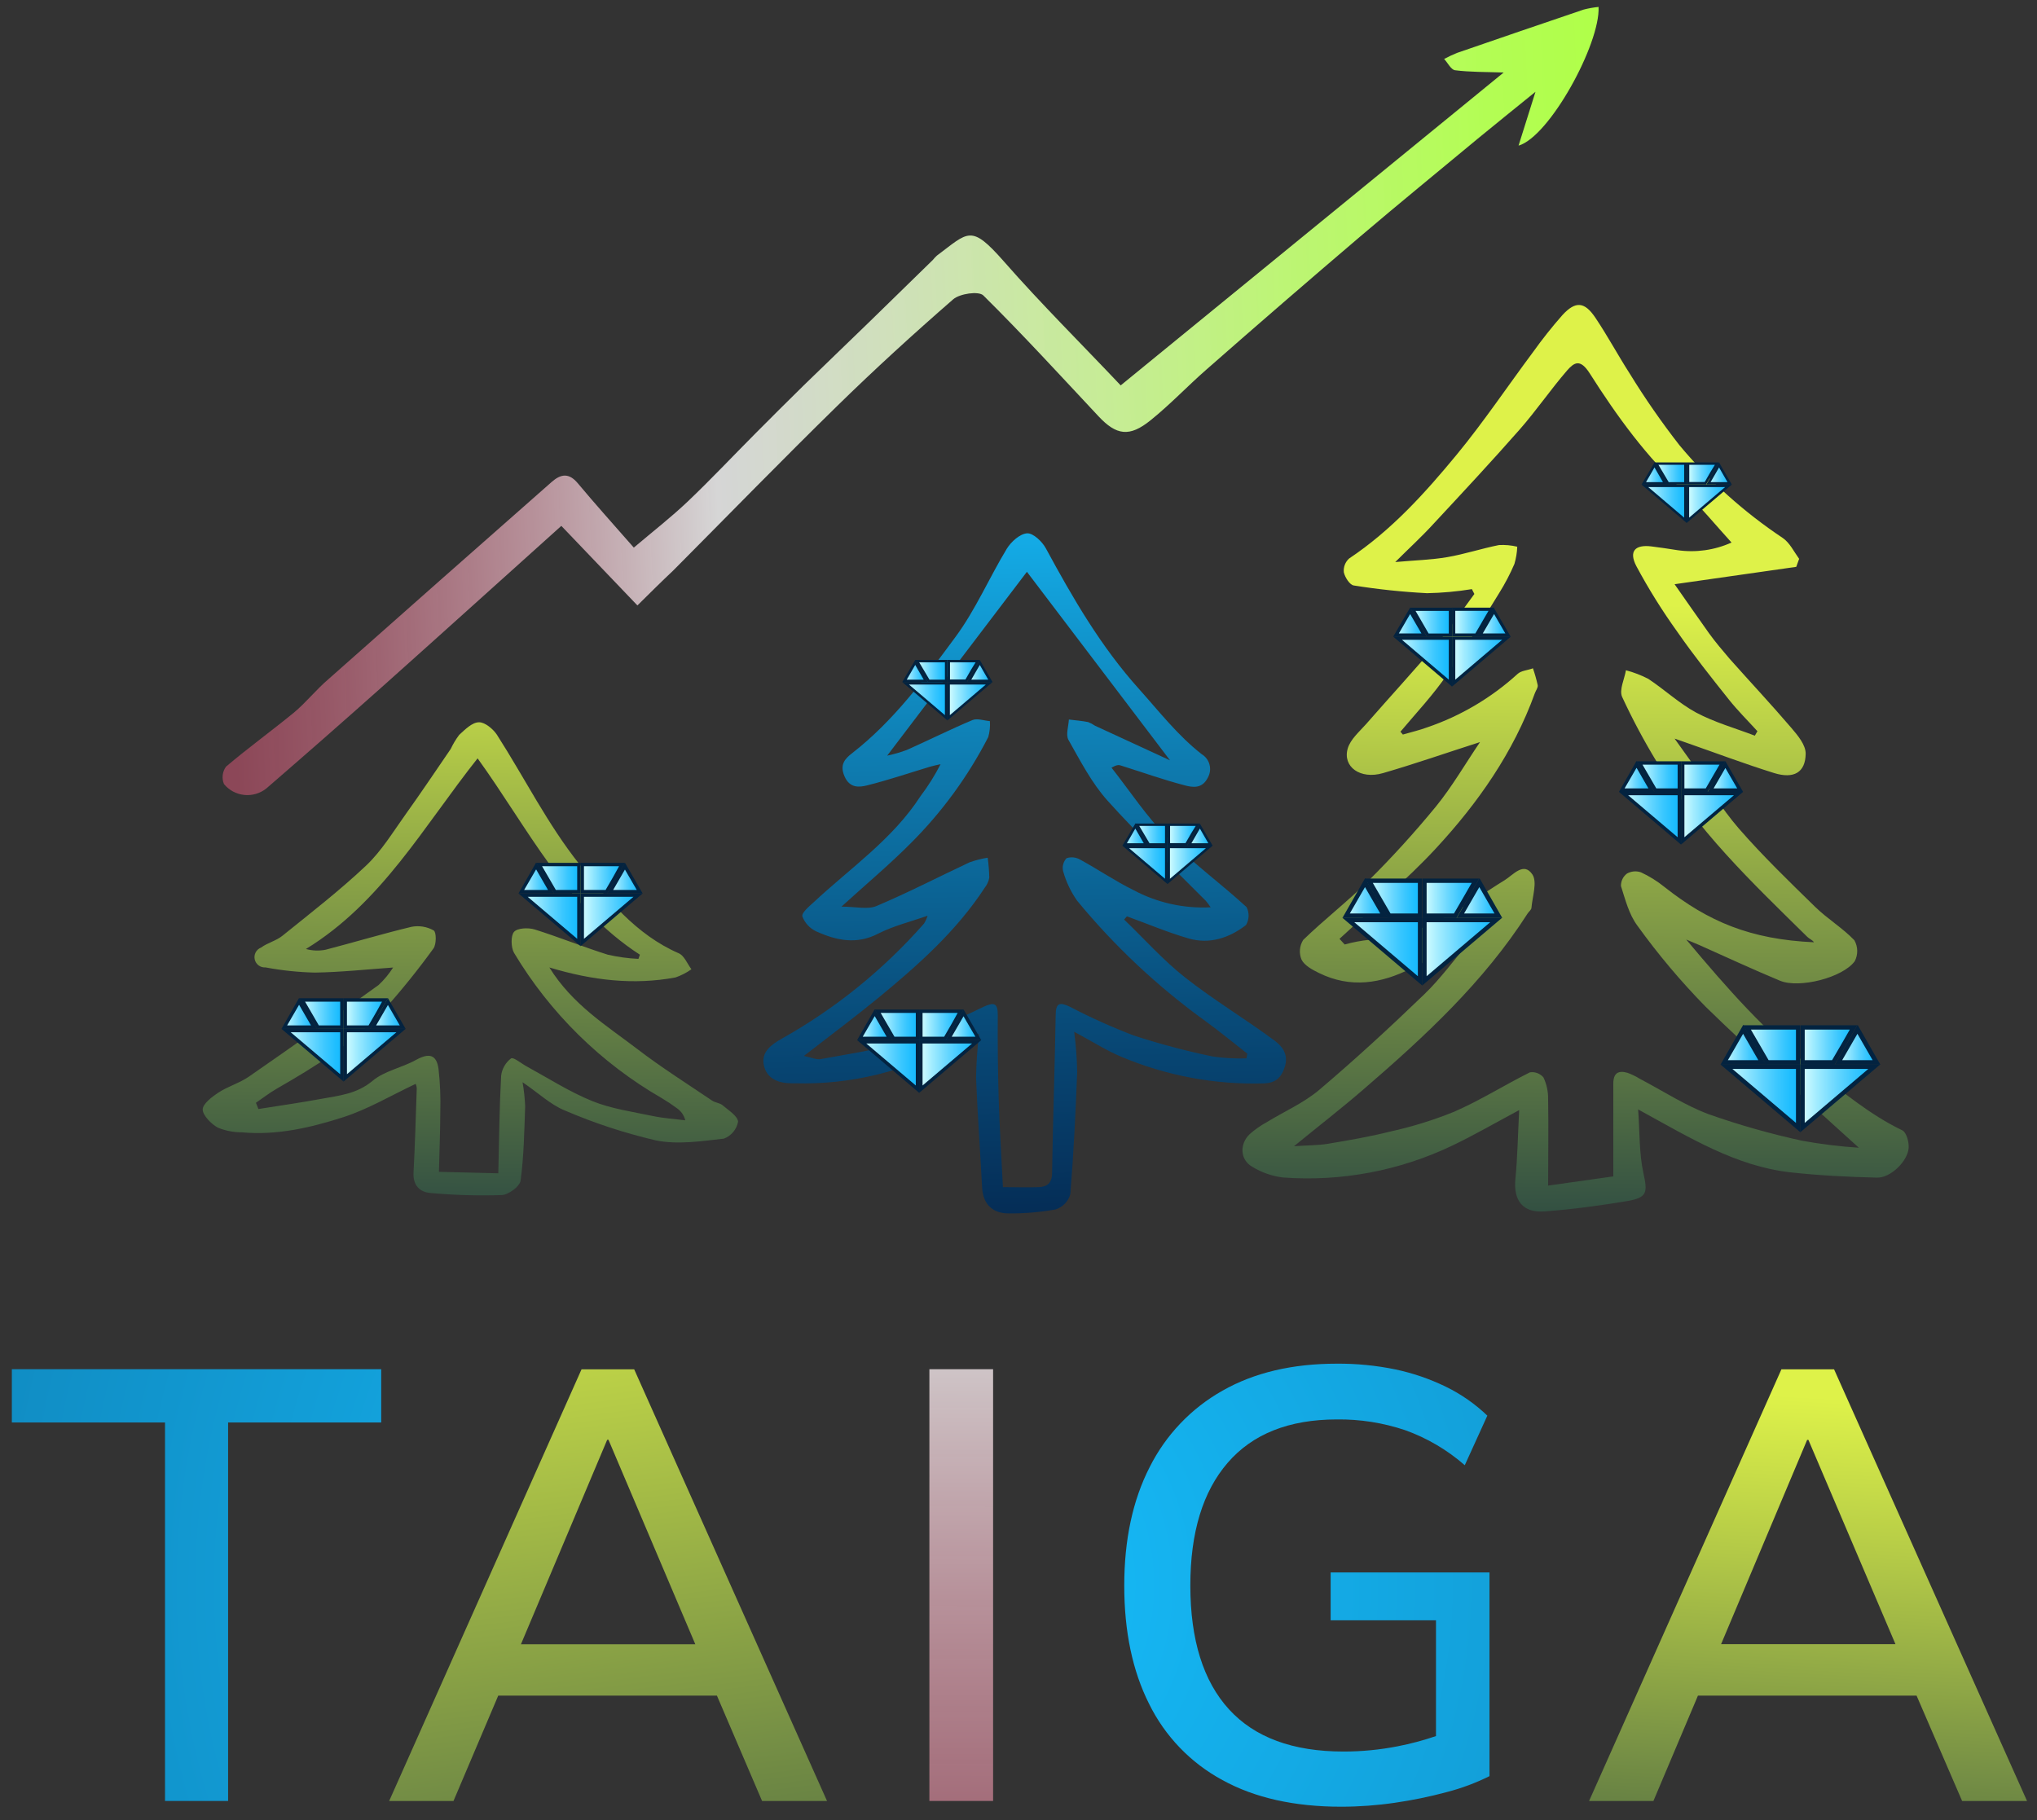 <svg width="141" height="126" viewBox="0 0 141 126" fill="none" xmlns="http://www.w3.org/2000/svg">
<rect x="0" y="0" width="141" height="126" fill="#333333" stroke="none"/>
<path d="M44.121 41.914L38.855 36.406C34.645 40.188 30.523 43.914 26.379 47.613C23.749 49.957 21.1 52.281 18.434 54.586C18.003 54.929 17.454 55.09 16.906 55.033C16.358 54.976 15.855 54.706 15.504 54.281C15.422 54.085 15.392 53.871 15.416 53.659C15.441 53.448 15.52 53.246 15.645 53.074C17.164 51.785 18.77 50.621 20.332 49.344C21.195 48.625 21.895 47.73 22.754 47C27.884 42.45 33.025 37.909 38.176 33.375C38.816 32.809 39.375 32.715 39.996 33.457C41.234 34.941 42.527 36.375 43.871 37.91C45.188 36.797 46.453 35.812 47.609 34.715C49.207 33.195 50.715 31.59 52.27 30.027C53.384 28.905 54.504 27.79 55.629 26.684C57.137 25.215 58.66 23.758 60.172 22.289C61.684 20.82 63.105 19.422 64.574 17.992C64.659 17.886 64.751 17.787 64.852 17.695C67.043 16.059 67.195 15.496 69.477 18.086C72.062 21.035 74.856 23.805 77.574 26.68L104.082 5.02C102.836 4.977 101.766 4.996 100.719 4.863C100.438 4.828 100.211 4.344 99.961 4.082C100.254 3.925 100.555 3.784 100.863 3.66C103.78 2.652 106.698 1.654 109.617 0.664C109.957 0.576 110.303 0.514 110.652 0.48C110.773 3.039 107.254 9.465 105.113 10.082C105.531 8.758 105.875 7.66 106.285 6.355C104.902 7.48 103.633 8.492 102.379 9.527C99.644 11.801 96.871 14.059 94.156 16.371C90.586 19.413 87.04 22.48 83.519 25.574C82.203 26.723 81 28.004 79.648 29.09C78.18 30.281 77.273 30.141 76.031 28.812C73.402 26.004 70.801 23.16 68.066 20.453C67.746 20.137 66.438 20.324 65.977 20.723C63.242 23.102 60.555 25.555 57.961 28.094C54.129 31.844 50.387 35.688 46.605 39.492C45.801 40.25 45.004 41.039 44.121 41.914Z" fill="url(#paint0_linear_798_170)"/>
<path d="M50.012 76.512C49.82 76.352 49.504 76.34 49.293 76.195C47.559 75.023 45.777 73.898 44.121 72.629C41.977 70.992 39.629 69.555 38.027 66.977C41.047 67.887 43.887 68.203 46.758 67.668C47.15 67.533 47.521 67.342 47.859 67.102C47.57 66.711 47.363 66.16 46.984 65.996C44.012 64.703 42.02 62.219 40.121 59.848C37.918 57.09 36.312 53.855 34.395 50.863C34.137 50.473 33.562 49.988 33.152 50.004C32.68 50.004 32.188 50.508 31.785 50.875C31.557 51.178 31.361 51.504 31.199 51.848C30.164 53.363 29.141 54.887 28.074 56.379C27.203 57.594 26.414 58.91 25.34 59.926C23.512 61.652 21.512 63.199 19.551 64.781C19.117 65.133 18.52 65.269 18.066 65.602C17.908 65.664 17.777 65.781 17.697 65.931C17.617 66.082 17.594 66.256 17.632 66.422C17.67 66.588 17.766 66.735 17.903 66.836C18.04 66.937 18.209 66.986 18.379 66.973C19.505 67.185 20.647 67.305 21.793 67.332C23.594 67.305 25.395 67.109 27.211 66.981C26.929 67.425 26.592 67.832 26.207 68.191C23.228 70.337 20.233 72.453 17.223 74.539C16.57 74.988 15.766 75.211 15.105 75.648C14.656 75.945 14.023 76.43 14.031 76.82C14.039 77.211 14.613 77.812 15.078 78.066C15.609 78.283 16.177 78.393 16.75 78.391C19.172 78.613 21.512 78.066 23.781 77.336C25.5 76.777 27.09 75.828 28.773 75.035C28.817 75.131 28.842 75.235 28.848 75.34C28.781 77.293 28.727 79.246 28.625 81.176C28.578 82.059 29.051 82.531 29.797 82.59C31.436 82.739 33.082 82.788 34.727 82.734C35.195 82.715 35.98 82.137 36.035 81.734C36.266 80.031 36.289 78.301 36.352 76.578C36.327 76.023 36.267 75.47 36.172 74.922C37.312 75.703 38.125 76.484 39.09 76.875C41.133 77.754 43.251 78.45 45.418 78.953C46.914 79.254 48.543 79.004 50.105 78.828C50.356 78.734 50.579 78.576 50.751 78.371C50.923 78.166 51.04 77.92 51.09 77.656C51.062 77.258 50.418 76.859 50.012 76.512ZM45.191 77.262C43.781 76.965 42.316 76.762 40.996 76.227C39.434 75.594 37.984 74.664 36.488 73.844C36.098 73.637 35.539 73.164 35.375 73.273C35.185 73.417 35.027 73.598 34.909 73.805C34.791 74.012 34.715 74.24 34.688 74.477C34.57 76.652 34.551 78.832 34.492 81.227L30.383 81.125C30.418 79.688 30.473 78.336 30.477 76.984C30.507 75.989 30.466 74.993 30.355 74.004C30.219 72.992 29.691 72.883 28.793 73.379C27.816 73.922 26.605 74.137 25.781 74.832C24.691 75.742 23.457 75.848 22.211 76.078C20.773 76.344 19.328 76.547 17.887 76.777L17.715 76.344C18.188 76.023 18.641 75.668 19.133 75.383C21.844 73.82 24.5 72.203 26.617 69.871C27.815 68.528 28.944 67.126 30 65.668C30.215 65.375 30.211 64.531 30.02 64.414C29.553 64.15 29.007 64.061 28.48 64.164C26.488 64.641 24.52 65.234 22.535 65.75C22.084 65.839 21.619 65.821 21.176 65.699C26.426 62.484 29.324 57.207 33.059 52.5C36.543 57.324 39.141 62.758 44.293 66.094L44.191 66.383C43.474 66.349 42.762 66.251 42.062 66.09C40.359 65.555 38.703 64.875 37.004 64.344C36.562 64.211 35.809 64.242 35.578 64.516C35.348 64.789 35.367 65.582 35.578 65.961C38.074 70.132 41.594 73.596 45.805 76.023C46.165 76.237 46.514 76.469 46.852 76.719C47.143 76.917 47.35 77.216 47.434 77.559C46.699 77.465 45.934 77.418 45.191 77.262Z" fill="url(#paint1_linear_798_170)"/>
<path d="M0.82 98.477H11.422V124.68H15.789V98.477H26.387V94.789H0.82V98.477Z" fill="url(#paint2_radial_798_170)"/>
<path d="M40.254 94.797L26.938 124.68H31.391L34.488 117.387H49.625L52.75 124.68H57.246L43.898 94.797H40.254ZM42.031 99.672H42.117L48.129 113.832H36.059L42.031 99.672Z" fill="url(#paint3_linear_798_170)"/>
<path d="M68.742 94.789H64.332V124.68H68.742V94.789Z" fill="url(#paint4_linear_798_170)"/>
<path d="M92.106 112.172H99.398V120.187C98.532 120.484 97.645 120.72 96.746 120.895C95.511 121.137 94.255 121.259 92.996 121.258C89.488 121.258 86.845 120.283 85.066 118.332C83.288 116.381 82.397 113.526 82.394 109.766C82.394 106.094 83.257 103.26 84.981 101.266C86.704 99.271 89.221 98.271 92.531 98.266C94.137 98.246 95.735 98.497 97.258 99.008C98.776 99.551 100.178 100.375 101.391 101.437L102.953 98.004C102.109 97.195 101.144 96.522 100.094 96.008C98.969 95.459 97.78 95.052 96.555 94.797C95.231 94.527 93.882 94.396 92.531 94.406C89.451 94.406 86.815 95.029 84.625 96.273C82.452 97.496 80.695 99.341 79.578 101.57C78.406 103.859 77.82 106.594 77.82 109.773C77.82 112.953 78.393 115.681 79.539 117.957C80.642 120.201 82.417 122.046 84.617 123.234C86.849 124.464 89.59 125.078 92.84 125.078C94.082 125.077 95.322 124.985 96.551 124.805C97.766 124.63 98.971 124.382 100.156 124.062C101.173 123.798 102.16 123.429 103.102 122.961V108.859H92.106V112.172Z" fill="url(#paint5_radial_798_170)"/>
<path d="M135.816 124.68H140.309L126.953 94.797H123.309L109.996 124.68H114.449L117.531 117.387H132.664L135.816 124.68ZM125.09 99.68H125.176L131.203 113.824H119.133L125.09 99.68Z" fill="url(#paint6_linear_798_170)"/>
<path d="M102.445 51.375C100.102 52.125 97.938 52.883 95.727 53.523C94.164 53.98 92.91 53.086 93.293 51.805C93.481 51.184 94.074 50.672 94.543 50.148C96.215 48.238 97.934 46.367 99.574 44.43C100.465 43.383 101.23 42.227 102.055 41.121L101.883 40.785C100.857 40.952 99.82 41.046 98.781 41.066C97.08 40.978 95.385 40.8 93.703 40.531C93.426 40.488 93.094 39.965 93.019 39.617C93.001 39.441 93.024 39.262 93.088 39.096C93.152 38.931 93.254 38.782 93.387 38.664C96.316 36.711 98.641 34.133 100.844 31.461C102.715 29.188 104.359 26.73 106.121 24.367C106.756 23.479 107.435 22.624 108.156 21.805C109.059 20.828 109.684 20.879 110.434 22C111.277 23.254 111.996 24.598 112.809 25.863C113.866 27.584 115.019 29.244 116.262 30.836C118.321 33.303 120.725 35.46 123.398 37.242C123.883 37.57 124.18 38.199 124.535 38.688L124.336 39.242L115.914 40.445C116.66 41.512 117.477 42.688 118.297 43.84C118.738 44.449 119.215 45.012 119.711 45.594C121.141 47.203 122.613 48.773 124.008 50.406C124.449 50.922 124.996 51.578 124.988 52.184C124.969 53.48 124.168 53.941 122.797 53.516C120.742 52.875 118.727 52.113 116.695 51.406L115.914 51.133L117.086 52.77C118.168 54.305 119.133 55.941 120.359 57.355C122.016 59.258 123.84 61.02 125.648 62.785C126.496 63.613 127.543 64.242 128.359 65.094C128.484 65.315 128.552 65.564 128.556 65.817C128.56 66.071 128.501 66.322 128.383 66.547C127.551 67.68 124.559 68.445 123.219 67.898C121.34 67.117 119.5 66.262 117.645 65.434L116.719 65.043C119.547 68.414 122.254 71.52 125.594 74.074C127.547 75.578 129.422 77.168 131.672 78.25C131.961 78.387 132.145 79.059 132.117 79.465C132.055 80.391 130.863 81.551 129.93 81.527C127.93 81.477 125.926 81.383 123.937 81.16C120.156 80.738 116.977 78.766 113.391 76.805C113.508 78.406 113.457 79.832 113.75 81.184C114.043 82.535 114.039 82.894 112.707 83.137C110.781 83.461 108.84 83.723 106.898 83.867C105.387 83.977 104.75 83.086 104.895 81.621C105.039 80.156 105.066 78.59 105.156 76.852C103.477 77.75 102.031 78.59 100.543 79.301C96.889 81.052 92.841 81.816 88.801 81.516C88.05 81.424 87.328 81.172 86.684 80.777C85.84 80.301 85.781 79.215 86.5 78.519C86.858 78.201 87.251 77.925 87.672 77.695C88.891 76.945 90.246 76.359 91.324 75.445C93.82 73.328 96.234 71.106 98.59 68.832C99.727 67.738 100.66 66.438 101.789 65.106C100.328 65.789 98.992 66.375 97.695 67.035C95.598 68.102 93.48 68.434 91.297 67.359C90.844 67.137 90.301 66.848 90.094 66.441C90.001 66.221 89.963 65.981 89.982 65.742C90.002 65.503 90.079 65.273 90.207 65.07C91.664 63.656 93.285 62.41 94.719 60.977C96.368 59.339 97.933 57.618 99.406 55.82C100.52 54.449 101.418 52.891 102.445 51.375ZM96.938 50.656L97.105 50.852C97.672 50.688 98.246 50.555 98.797 50.352C101.112 49.562 103.239 48.304 105.047 46.656C105.297 46.422 105.75 46.406 106.109 46.266C106.242 46.65 106.352 47.041 106.441 47.438C106.465 47.609 106.309 47.805 106.242 47.992C104.758 52.09 102.305 55.594 99.383 58.746C97.316 60.977 94.949 62.93 92.719 64.996L93.078 65.387C93.649 65.226 94.234 65.117 94.824 65.059C96.746 65.02 98.469 64.309 100.113 63.449C101.516 62.715 102.801 61.762 104.152 60.934C104.754 60.562 105.473 59.637 106.074 60.543C106.418 61.07 106.074 62.059 106.008 62.836C106.008 62.977 105.836 63.102 105.75 63.227C102.707 67.984 98.613 71.766 94.383 75.414C92.887 76.707 91.32 77.922 89.57 79.352C90.535 79.285 91.234 79.297 91.914 79.184C93.363 78.941 94.812 78.695 96.234 78.336C97.737 78.006 99.21 77.55 100.637 76.973C102.441 76.191 104.129 75.121 105.898 74.238C106.073 74.211 106.251 74.23 106.416 74.292C106.581 74.354 106.727 74.458 106.84 74.594C107.059 75.062 107.168 75.573 107.16 76.09C107.195 78.043 107.16 79.965 107.16 82.078L111.672 81.441C111.672 79.281 111.672 77.145 111.672 75.027C111.672 74.277 112.023 74.09 112.656 74.27C112.957 74.381 113.247 74.522 113.52 74.691C115.102 75.52 116.617 76.516 118.273 77.137C120.395 77.885 122.563 78.5 124.762 78.977C126.054 79.211 127.358 79.371 128.668 79.457C125.059 76.164 121.473 73.027 118.059 69.691C116.345 67.942 114.766 66.066 113.336 64.078C112.754 63.297 112.504 62.277 112.203 61.344C112.197 61.178 112.231 61.012 112.303 60.862C112.374 60.712 112.481 60.581 112.613 60.48C112.759 60.396 112.922 60.345 113.09 60.329C113.258 60.314 113.427 60.335 113.586 60.391C114.168 60.661 114.716 61.002 115.215 61.406C118.258 63.809 121.16 65.031 125.562 65.234C125.453 65.066 125.242 65 125.105 64.863C121.301 61.117 117.41 57.441 114.687 52.754C113.801 51.297 112.997 49.791 112.281 48.242C112.07 47.762 112.441 47.023 112.547 46.402C113.08 46.543 113.596 46.741 114.086 46.992C115.219 47.738 116.227 48.695 117.414 49.336C118.687 50.012 120.109 50.41 121.469 50.93L121.648 50.621C120.984 49.891 120.281 49.195 119.672 48.43C118.449 46.895 117.227 45.359 116.105 43.742C115.06 42.289 114.112 40.769 113.266 39.191C112.73 38.156 113.18 37.688 114.312 37.828C114.91 37.902 115.504 37.992 116.098 38.086C117.375 38.273 118.679 38.09 119.855 37.559C118.738 36.34 117.746 35.094 116.586 34.043C113.973 31.648 111.918 28.805 110.035 25.84C109.371 24.805 108.957 25.102 108.473 25.648C107.332 26.969 106.34 28.426 105.187 29.738C103.234 31.961 101.219 34.121 99.207 36.285C98.426 37.141 97.551 37.941 96.578 38.91C97.977 38.785 99.09 38.758 100.18 38.57C101.383 38.363 102.559 37.973 103.758 37.734C104.183 37.711 104.609 37.749 105.023 37.848C105.007 38.251 104.942 38.651 104.828 39.039C104.528 39.737 104.176 40.41 103.773 41.055C102.602 42.941 101.469 44.859 100.191 46.668C99.219 48.098 98.035 49.348 96.938 50.656Z" fill="url(#paint7_linear_798_170)"/>
<path d="M77.812 63.66C79.215 65.008 80.519 66.481 82.039 67.676C84.023 69.238 86.207 70.543 88.238 72.051C88.715 72.406 89.207 72.965 88.941 73.832C88.691 74.637 88.266 74.977 87.473 75.004C84.091 75.101 80.727 74.471 77.609 73.156C76.594 72.734 75.656 72.125 74.355 71.43C74.476 72.354 74.545 73.283 74.562 74.215C74.453 77.039 74.316 79.863 74.086 82.68C74.015 82.923 73.887 83.145 73.711 83.328C73.535 83.51 73.318 83.647 73.078 83.727C72.008 83.919 70.923 84.012 69.836 84.004C68.664 84.004 68.043 83.34 67.98 82.195C67.848 79.664 67.66 77.117 67.562 74.606C67.579 73.59 67.65 72.575 67.773 71.567C67.2 71.778 66.638 72.019 66.09 72.289C62.713 74.166 58.893 75.101 55.031 74.996H54.809C53.898 74.996 53.082 74.695 52.875 73.754C52.668 72.813 53.414 72.305 54.117 71.906C57.825 69.825 61.153 67.131 63.961 63.938C64.066 63.768 64.149 63.585 64.207 63.395C63 63.82 61.832 64.102 60.793 64.633C59.289 65.414 57.895 65.109 56.496 64.477C56.053 64.271 55.709 63.899 55.539 63.441C55.473 63.199 55.996 62.758 56.32 62.465C58.863 60.09 61.789 58.102 63.723 55.109C64.247 54.417 64.71 53.68 65.105 52.906C64.867 52.961 64.625 53.004 64.394 53.074C62.938 53.512 61.496 54.004 60.023 54.371C59.465 54.512 58.82 54.57 58.461 53.754C58.102 52.938 58.484 52.531 58.977 52.148C61.871 49.902 64.012 46.973 66.148 44.082C67.535 42.203 68.473 39.996 69.691 37.988C69.988 37.504 70.598 36.953 71.094 36.922C71.512 36.895 72.137 37.488 72.391 37.957C74.258 41.402 76.195 44.762 78.863 47.723C80.262 49.285 81.523 50.914 83.18 52.211C83.448 52.373 83.644 52.633 83.723 52.937C83.803 53.24 83.76 53.563 83.605 53.836C83.215 54.617 82.562 54.516 82.012 54.371C80.512 53.98 79.043 53.453 77.559 52.988C77.434 52.949 77.293 52.945 76.938 53.145C78.219 54.773 79.367 56.531 80.816 57.996C82.519 59.719 84.504 61.16 86.285 62.797C86.385 62.991 86.434 63.207 86.427 63.425C86.42 63.643 86.358 63.856 86.246 64.043C85.074 64.942 83.727 65.387 82.277 64.969C80.828 64.551 79.43 63.953 78.004 63.438L77.812 63.66ZM86.281 73.27L86.34 72.945C85.375 72.192 84.43 71.41 83.441 70.692C80.133 68.305 77.146 65.502 74.555 62.352C74.12 61.733 73.794 61.044 73.59 60.316C73.551 60.158 73.552 59.993 73.593 59.836C73.634 59.678 73.713 59.533 73.824 59.414C73.981 59.361 74.147 59.343 74.312 59.361C74.476 59.378 74.635 59.431 74.777 59.516C76.016 60.191 77.184 60.992 78.445 61.613C80.088 62.494 81.94 62.908 83.801 62.813C83.698 62.656 83.586 62.506 83.465 62.363C81.188 60.063 78.828 57.84 76.668 55.434C75.566 54.207 74.781 52.676 73.961 51.227C73.758 50.871 73.961 50.289 73.988 49.813C74.434 49.867 74.879 49.902 75.32 49.988C75.488 50.055 75.648 50.14 75.797 50.242L80.988 52.637L71.082 39.586L61.41 52.313C61.87 52.216 62.322 52.086 62.762 51.922C64.285 51.246 65.773 50.496 67.309 49.852C67.644 49.711 68.113 49.891 68.519 49.922C68.547 50.294 68.509 50.668 68.406 51.027C67.01 53.746 65.196 56.229 63.031 58.387C61.559 59.867 59.949 61.215 58.246 62.766C59.238 62.766 60.055 62.984 60.672 62.723C62.855 61.801 64.969 60.703 67.113 59.699C67.52 59.553 67.94 59.446 68.367 59.379C68.431 59.836 68.467 60.297 68.477 60.758C68.435 61.006 68.331 61.24 68.176 61.438C66.203 64.465 63.535 66.828 60.781 69.094C59.164 70.422 57.48 71.676 55.645 73.102C56.168 73.207 56.52 73.379 56.816 73.32C58.664 72.973 60.555 72.727 62.332 72.148C64.292 71.437 66.211 70.619 68.082 69.699C68.789 69.379 69.074 69.414 69.066 70.285C69.051 72.254 69.073 74.22 69.133 76.184C69.195 78.168 69.32 80.152 69.422 82.184C70.332 82.184 71.133 82.219 71.93 82.184C72.48 82.152 72.816 81.91 72.824 81.219C72.879 77.578 73.012 73.938 73.074 70.281C73.074 69.406 73.371 69.367 74.066 69.703C75.498 70.45 76.972 71.112 78.48 71.688C80.271 72.272 82.093 72.757 83.938 73.141C84.713 73.252 85.498 73.296 86.281 73.27Z" fill="url(#paint8_linear_798_170)"/>
<path d="M19.688 71.106L20.711 69.336L21.73 71.106H19.688Z" fill="url(#paint9_linear_798_170)"/>
<path d="M20.711 69.574L21.527 70.988H19.875L20.695 69.574M20.695 69.102L19.484 71.227H21.934L20.711 69.102H20.695Z" fill="#032340"/>
<path d="M19.805 71.344H23.664V74.621L19.805 71.344Z" fill="url(#paint10_linear_798_170)"/>
<path d="M23.547 71.461V74.367L20.121 71.461H23.547ZM23.781 71.227H19.484L23.781 74.875V71.227Z" fill="#032340"/>
<path d="M22.004 71.106L20.914 69.227H23.664V71.106H22.004Z" fill="url(#paint11_linear_798_170)"/>
<path d="M23.547 69.344V70.988H22.07L21.117 69.344H23.547ZM23.781 69.109H20.711C21.102 69.816 21.527 70.519 21.938 71.227H23.781V69.109Z" fill="#032340"/>
<path d="M25.832 71.106L26.852 69.336L27.875 71.106H25.832Z" fill="url(#paint12_linear_798_170)"/>
<path d="M26.852 69.574L27.672 70.988H26.035L26.852 69.574ZM26.852 69.102L25.629 71.227H28.078L26.852 69.102Z" fill="#032340"/>
<path d="M23.898 71.344H27.758L23.898 74.621V71.344Z" fill="url(#paint13_linear_798_170)"/>
<path d="M27.441 71.461L24.016 74.367V71.461H27.441ZM28.078 71.227H23.781V74.875L28.078 71.227Z" fill="#032340"/>
<path d="M23.898 71.106V69.227H26.648L25.559 71.106H23.898Z" fill="url(#paint14_linear_798_170)"/>
<path d="M26.445 69.344L26.055 70.051L25.512 70.988H24.016V69.344H26.445ZM26.836 69.109H23.781V71.227H25.625L26.852 69.109H26.836Z" fill="#032340"/>
<path d="M36.094 61.73L37.117 59.961L38.137 61.73H36.094Z" fill="url(#paint15_linear_798_170)"/>
<path d="M37.117 60.199L37.934 61.613H36.281L37.102 60.199M37.102 59.727L35.891 61.852H38.34L37.117 59.727H37.102Z" fill="#032340"/>
<path d="M36.211 61.969H40.07V65.246L36.211 61.969Z" fill="url(#paint16_linear_798_170)"/>
<path d="M39.953 62.086V64.992L36.527 62.086H39.953ZM40.188 61.852H35.891L40.188 65.5V61.852Z" fill="#032340"/>
<path d="M38.41 61.73L37.32 59.852H40.07V61.73H38.41Z" fill="url(#paint17_linear_798_170)"/>
<path d="M39.953 59.969V61.613H38.477L37.523 59.969H39.953ZM40.188 59.734H37.117C37.508 60.441 37.934 61.145 38.344 61.852H40.188V59.734Z" fill="#032340"/>
<path d="M42.238 61.73L43.258 59.961L44.281 61.73H42.238Z" fill="url(#paint18_linear_798_170)"/>
<path d="M43.258 60.199L44.078 61.613H42.441L43.258 60.199ZM43.258 59.727L42.035 61.852H44.484L43.258 59.727Z" fill="#032340"/>
<path d="M40.305 61.969H44.164L40.305 65.246V61.969Z" fill="url(#paint19_linear_798_170)"/>
<path d="M43.848 62.086L40.422 64.992V62.086H43.848ZM44.484 61.852H40.188V65.5L44.484 61.852Z" fill="#032340"/>
<path d="M40.305 61.73V59.852H43.055L41.965 61.73H40.305Z" fill="url(#paint20_linear_798_170)"/>
<path d="M42.852 59.969L42.461 60.676L41.918 61.613H40.422V59.969H42.852ZM43.242 59.734H40.188V61.852H42.031L43.258 59.734H43.242Z" fill="#032340"/>
<path d="M59.531 71.887L60.555 70.117L61.574 71.887H59.531Z" fill="url(#paint21_linear_798_170)"/>
<path d="M60.555 70.356L61.371 71.769H59.719L60.539 70.356M60.539 69.883L59.328 72.008H61.777L60.555 69.883H60.539Z" fill="#032340"/>
<path d="M59.648 72.125H63.508V75.402L59.648 72.125Z" fill="url(#paint22_linear_798_170)"/>
<path d="M63.391 72.242V75.148L59.965 72.242H63.391ZM63.625 72.008H59.328L63.625 75.656V72.008Z" fill="#032340"/>
<path d="M61.848 71.887L60.758 70.008H63.508V71.887H61.848Z" fill="url(#paint23_linear_798_170)"/>
<path d="M63.391 70.125V71.769H61.914L60.961 70.125H63.391ZM63.625 69.891H60.555C60.945 70.598 61.371 71.301 61.781 72.008H63.625V69.891Z" fill="#032340"/>
<path d="M65.676 71.887L66.695 70.117L67.719 71.887H65.676Z" fill="url(#paint24_linear_798_170)"/>
<path d="M66.695 70.356L67.516 71.769H65.879L66.695 70.356ZM66.695 69.883L65.473 72.008H67.922L66.695 69.883Z" fill="#032340"/>
<path d="M63.742 72.125H67.602L63.742 75.402V72.125Z" fill="url(#paint25_linear_798_170)"/>
<path d="M67.285 72.242L63.859 75.148V72.242H67.285ZM67.922 72.008H63.625V75.656L67.922 72.008Z" fill="#032340"/>
<path d="M63.742 71.887V70.008H66.492L65.402 71.887H63.742Z" fill="url(#paint26_linear_798_170)"/>
<path d="M66.289 70.125L65.898 70.832L65.356 71.769H63.859V70.125H66.289ZM66.68 69.891H63.625V72.008H65.469L66.695 69.891H66.68Z" fill="#032340"/>
<path d="M112.266 54.699L113.289 52.93L114.309 54.699H112.266Z" fill="url(#paint27_linear_798_170)"/>
<path d="M113.289 53.168L114.105 54.582H112.453L113.273 53.168M113.273 52.695L112.062 54.82H114.512L113.289 52.695H113.273Z" fill="#032340"/>
<path d="M112.383 54.938H116.242V58.215L112.383 54.938Z" fill="url(#paint28_linear_798_170)"/>
<path d="M116.125 55.055V57.961L112.699 55.055H116.125ZM116.359 54.82H112.062L116.359 58.469V54.82Z" fill="#032340"/>
<path d="M114.582 54.699L113.492 52.82H116.242V54.699H114.582Z" fill="url(#paint29_linear_798_170)"/>
<path d="M116.125 52.938V54.582H114.648L113.695 52.938H116.125ZM116.359 52.703H113.289C113.68 53.41 114.105 54.113 114.516 54.82H116.359V52.703Z" fill="#032340"/>
<path d="M118.41 54.699L119.43 52.93L120.453 54.699H118.41Z" fill="url(#paint30_linear_798_170)"/>
<path d="M119.43 53.168L120.25 54.582H118.613L119.43 53.168ZM119.43 52.695L118.207 54.82H120.656L119.43 52.695Z" fill="#032340"/>
<path d="M116.477 54.938H120.336L116.477 58.215V54.938Z" fill="url(#paint31_linear_798_170)"/>
<path d="M120.02 55.055L116.594 57.961V55.055H120.02ZM120.656 54.82H116.359V58.469L120.656 54.82Z" fill="#032340"/>
<path d="M116.477 54.699V52.82H119.227L118.137 54.699H116.477Z" fill="url(#paint32_linear_798_170)"/>
<path d="M119.023 52.938L118.613 53.645L118.07 54.582H116.594V52.938H119.023ZM119.414 52.703H116.359V54.82H118.203L119.43 52.703H119.414Z" fill="#032340"/>
<path d="M93.184 63.391L94.496 61.113L95.809 63.391H93.184Z" fill="url(#paint33_linear_798_170)"/>
<path d="M94.484 61.414L95.539 63.238H93.434L94.484 61.414ZM94.484 60.812L92.922 63.547H96.07L94.508 60.812H94.484Z" fill="#032340"/>
<path d="M93.332 63.691H98.297V67.906L93.332 63.691Z" fill="url(#paint34_linear_798_170)"/>
<path d="M98.144 63.844V67.582L93.742 63.844H98.144ZM98.445 63.539H92.922L98.445 68.227V63.547V63.539Z" fill="#032340"/>
<path d="M96.16 63.391L94.758 60.973H98.297V63.391H96.16Z" fill="url(#paint35_linear_798_170)"/>
<path d="M98.144 61.121V63.238H96.25L95.023 61.121H98.148M98.449 60.82H94.484L96.047 63.555H98.418V60.82H98.449Z" fill="#032340"/>
<path d="M101.082 63.391L102.398 61.113L103.711 63.391H101.082Z" fill="url(#paint36_linear_798_170)"/>
<path d="M102.398 61.414L103.449 63.238H101.344L102.398 61.414ZM102.398 60.812L100.836 63.547H103.984L102.422 60.812H102.398Z" fill="#032340"/>
<path d="M98.598 63.691H103.562L98.598 67.906V63.691Z" fill="url(#paint37_linear_798_170)"/>
<path d="M103.152 63.844L98.75 67.582V63.844H103.152ZM103.973 63.539H98.445V68.227L103.973 63.539Z" fill="#032340"/>
<path d="M98.598 63.391V60.973H102.133L100.734 63.391H98.598Z" fill="url(#paint38_linear_798_170)"/>
<path d="M101.871 61.121L101.348 62.031L100.645 63.238H98.75V61.121H101.875M102.398 60.82H98.445V63.555H100.82L102.383 60.82H102.398Z" fill="#032340"/>
<path d="M119.355 73.547L120.668 71.269L121.98 73.547H119.355Z" fill="url(#paint39_linear_798_170)"/>
<path d="M120.656 71.57L121.711 73.394H119.605L120.656 71.57ZM120.656 70.969L119.094 73.703H122.242L120.68 70.969H120.656Z" fill="#032340"/>
<path d="M119.504 73.848H124.469V78.066L119.504 73.848Z" fill="url(#paint40_linear_798_170)"/>
<path d="M124.316 74V77.738L119.914 74H124.316ZM124.617 73.695H119.094L124.617 78.383V73.703V73.695Z" fill="#032340"/>
<path d="M122.332 73.547L120.93 71.129H124.469V73.547H122.332Z" fill="url(#paint41_linear_798_170)"/>
<path d="M124.316 71.277V73.394H122.422L121.195 71.277H124.32M124.621 70.977H120.656L122.219 73.711H124.59V70.977H124.621Z" fill="#032340"/>
<path d="M127.254 73.547L128.57 71.269L129.883 73.547H127.254Z" fill="url(#paint42_linear_798_170)"/>
<path d="M128.57 71.57L129.621 73.394H127.516L128.57 71.57ZM128.57 70.969L127.008 73.703H130.156L128.594 70.969H128.57Z" fill="#032340"/>
<path d="M124.77 73.848H129.734L124.77 78.066V73.848Z" fill="url(#paint43_linear_798_170)"/>
<path d="M129.324 74L124.922 77.738V74H129.324ZM130.145 73.695H124.617V78.383L130.145 73.695Z" fill="#032340"/>
<path d="M124.77 73.547V71.129H128.305L126.906 73.547H124.77Z" fill="url(#paint44_linear_798_170)"/>
<path d="M128.043 71.277L127.52 72.188L126.816 73.394H124.922V71.277H128.047M128.57 70.977H124.617V73.711H126.992L128.555 70.977H128.57Z" fill="#032340"/>
<path d="M77.836 58.465L78.578 57.176L79.32 58.465H77.836Z" fill="url(#paint45_linear_798_170)"/>
<path d="M78.578 57.348L79.172 58.379H78L78.594 57.348M78.594 57.004L77.688 58.547H79.469L78.578 57.004H78.594Z" fill="#032340"/>
<path d="M77.918 58.633H80.727V61.02L77.918 58.633Z" fill="url(#paint46_linear_798_170)"/>
<path d="M80.641 58.719V60.836L78.152 58.719H80.641ZM80.812 58.547H77.688L80.812 61.203V58.547Z" fill="#032340"/>
<path d="M79.519 58.465L78.727 57.098H80.727V58.465H79.519Z" fill="url(#paint47_linear_798_170)"/>
<path d="M80.641 57.18V58.379H79.57L78.859 57.18H80.625M80.797 57.012H78.562L79.453 58.547H80.812V57.012H80.797Z" fill="#032340"/>
<path d="M82.305 58.465L83.047 57.176L83.789 58.465H82.305Z" fill="url(#paint48_linear_798_170)"/>
<path d="M83.047 57.348L83.641 58.379H82.469L83.062 57.348M83.062 57.004L82.172 58.547H83.938L83.047 57.004H83.062Z" fill="#032340"/>
<path d="M80.898 58.633H83.707L80.898 61.02V58.633Z" fill="url(#paint49_linear_798_170)"/>
<path d="M83.473 58.719L80.984 60.836V58.719H83.473ZM83.938 58.547H80.812V61.203L83.938 58.547Z" fill="#032340"/>
<path d="M80.898 58.465V57.098H82.898L82.106 58.465H80.898Z" fill="url(#paint50_linear_798_170)"/>
<path d="M82.766 57.18L82.453 57.688L82.062 58.371H80.992V57.18H82.766ZM83.062 57.012H80.812V58.547H82.156L83.047 57.012H83.062Z" fill="#032340"/>
<path d="M96.629 43.961L97.598 42.285L98.566 43.961H96.629Z" fill="url(#paint51_linear_798_170)"/>
<path d="M97.609 42.508L98.391 43.852H96.828L97.609 42.508ZM97.609 42.062L96.438 44.074H98.758L97.609 42.062Z" fill="#032340"/>
<path d="M96.738 44.184H100.398V47.289L96.738 44.184Z" fill="url(#paint52_linear_798_170)"/>
<path d="M100.285 44.293V47.051L97.043 44.293H100.285ZM100.508 44.074H96.438L100.508 47.531V44.074Z" fill="#032340"/>
<path d="M98.824 43.961L97.793 42.18H100.398V43.961H98.824Z" fill="url(#paint53_linear_798_170)"/>
<path d="M100.285 42.293V43.855H98.887L97.984 42.293H100.285ZM100.508 42.07H97.609L98.781 44.074H100.527V42.062L100.508 42.07Z" fill="#032340"/>
<path d="M102.453 43.961L103.418 42.285L104.387 43.961H102.453Z" fill="url(#paint54_linear_798_170)"/>
<path d="M103.418 42.508L104.199 43.852H102.637L103.418 42.508ZM103.418 42.062L102.246 44.074H104.566L103.395 42.062H103.418Z" fill="#032340"/>
<path d="M100.621 44.184H104.277L100.621 47.289V44.184Z" fill="url(#paint55_linear_798_170)"/>
<path d="M103.977 44.293L100.734 47.051V44.293H103.98M104.582 44.074H100.508V47.531L104.578 44.074H104.582Z" fill="#032340"/>
<path d="M100.621 43.961V42.18H103.227L102.191 43.961H100.621Z" fill="url(#paint56_linear_798_170)"/>
<path d="M103.031 42.293L102.641 42.961L102.125 43.852H100.734V42.289H103.035M103.426 42.066H100.516V44.07H102.266L103.438 42.066H103.426Z" fill="#032340"/>
<path d="M62.602 47.137L63.344 45.848L64.086 47.137H62.602Z" fill="url(#paint57_linear_798_170)"/>
<path d="M63.344 46.02L63.938 47.051H62.766L63.359 46.02M63.359 45.676L62.453 47.219H64.234L63.344 45.676H63.359Z" fill="#032340"/>
<path d="M62.684 47.305H65.492V49.691L62.684 47.305Z" fill="url(#paint58_linear_798_170)"/>
<path d="M65.406 47.391V49.508L62.918 47.391H65.406ZM65.578 47.219H62.453L65.578 49.875V47.219Z" fill="#032340"/>
<path d="M64.285 47.137L63.492 45.77H65.492V47.137H64.285Z" fill="url(#paint59_linear_798_170)"/>
<path d="M65.406 45.852V47.051H64.336L63.625 45.852H65.391M65.562 45.684H63.328L64.219 47.219H65.578V45.684H65.562Z" fill="#032340"/>
<path d="M67.07 47.137L67.812 45.848L68.555 47.137H67.07Z" fill="url(#paint60_linear_798_170)"/>
<path d="M67.812 46.02L68.406 47.051H67.234L67.828 46.02M67.828 45.676L66.938 47.219H68.703L67.812 45.676H67.828Z" fill="#032340"/>
<path d="M65.664 47.305H68.473L65.664 49.691V47.305Z" fill="url(#paint61_linear_798_170)"/>
<path d="M68.238 47.391L65.75 49.508V47.391H68.238ZM68.703 47.219H65.578V49.875L68.703 47.219Z" fill="#032340"/>
<path d="M65.664 47.137V45.77H67.664L66.871 47.137H65.664Z" fill="url(#paint62_linear_798_170)"/>
<path d="M67.531 45.852L67.219 46.359L66.828 47.043H65.758V45.852H67.531ZM67.828 45.684H65.578V47.219H66.922L67.812 45.684H67.828Z" fill="#032340"/>
<path d="M113.773 33.465L114.516 32.176L115.258 33.465H113.773Z" fill="url(#paint63_linear_798_170)"/>
<path d="M114.516 32.348L115.109 33.379H113.937L114.531 32.348M114.531 32.004L113.625 33.547H115.406L114.516 32.004H114.531Z" fill="#032340"/>
<path d="M113.855 33.633H116.664V36.02L113.855 33.633Z" fill="url(#paint64_linear_798_170)"/>
<path d="M116.578 33.719V35.836L114.09 33.719H116.578ZM116.75 33.547H113.625L116.75 36.203V33.547Z" fill="#032340"/>
<path d="M115.457 33.465L114.664 32.098H116.664V33.465H115.457Z" fill="url(#paint65_linear_798_170)"/>
<path d="M116.578 32.18V33.379H115.508L114.797 32.18H116.562M116.734 32.012H114.5L115.391 33.547H116.75V32.012H116.734Z" fill="#032340"/>
<path d="M118.242 33.465L118.984 32.176L119.727 33.465H118.242Z" fill="url(#paint66_linear_798_170)"/>
<path d="M118.984 32.348L119.578 33.379H118.406L119 32.348M119 32.004L118.109 33.547H119.875L118.984 32.004H119Z" fill="#032340"/>
<path d="M116.836 33.633H119.645L116.836 36.02V33.633Z" fill="url(#paint67_linear_798_170)"/>
<path d="M119.41 33.719L116.922 35.836V33.719H119.41ZM119.875 33.547H116.75V36.203L119.875 33.547Z" fill="#032340"/>
<path d="M116.836 33.465V32.098H118.836L118.043 33.465H116.836Z" fill="url(#paint68_linear_798_170)"/>
<path d="M118.703 32.18L118.391 32.688L118 33.371H116.93V32.18H118.703ZM119 32.012H116.75V33.547H118.094L118.984 32.012H119Z" fill="#032340"/>
<defs>
<linearGradient id="paint0_linear_798_170" x1="14.324" y1="29.981" x2="111.772" y2="25.59" gradientUnits="userSpaceOnUse">
<stop offset="0.01" stop-color="#E55C7D" stop-opacity="0.5"/>
<stop offset="0.08" stop-color="#E97893" stop-opacity="0.55"/>
<stop offset="0.23" stop-color="#F5BECB" stop-opacity="0.68"/>
<stop offset="0.36" stop-color="white" stop-opacity="0.8"/>
<stop offset="0.37" stop-color="#FDFFFC" stop-opacity="0.8"/>
<stop offset="0.59" stop-color="#DCFFAF" stop-opacity="0.89"/>
<stop offset="0.77" stop-color="#C4FF78" stop-opacity="0.95"/>
<stop offset="0.91" stop-color="#B5FF56" stop-opacity="0.99"/>
<stop offset="1" stop-color="#B0FF49"/>
</linearGradient>
<linearGradient id="paint1_linear_798_170" x1="32.402" y1="97.031" x2="33.309" y2="-26.891" gradientUnits="userSpaceOnUse">
<stop stop-color="#032340"/>
<stop offset="0.09" stop-color="#294742"/>
<stop offset="0.29" stop-color="#89A246"/>
<stop offset="0.45" stop-color="#DEF249"/>
<stop offset="1" stop-color="#DEF249"/>
</linearGradient>
<radialGradient id="paint2_radial_798_170" cx="0" cy="0" r="1" gradientUnits="userSpaceOnUse" gradientTransform="translate(64.43 109.734) scale(315.332 315.332)">
<stop stop-color="#16BFFD"/>
<stop offset="0.26" stop-color="#0F81B6"/>
<stop offset="0.52" stop-color="#084B79"/>
<stop offset="0.74" stop-color="#04254D"/>
<stop offset="0.9" stop-color="#010D32"/>
<stop offset="1" stop-color="#000428"/>
</radialGradient>
<linearGradient id="paint3_linear_798_170" x1="47.121" y1="164.027" x2="36.457" y2="80.504" gradientUnits="userSpaceOnUse">
<stop stop-color="#032340"/>
<stop offset="0.31" stop-color="#4B6743"/>
<stop offset="0.79" stop-color="#B4CA47"/>
<stop offset="1" stop-color="#DEF249"/>
</linearGradient>
<linearGradient id="paint4_linear_798_170" x1="66.441" y1="147.582" x2="66.852" y2="-13.484" gradientUnits="userSpaceOnUse">
<stop offset="0.01" stop-color="#E55C7D" stop-opacity="0.5"/>
<stop offset="0.08" stop-color="#E97893" stop-opacity="0.55"/>
<stop offset="0.23" stop-color="#F5BECB" stop-opacity="0.68"/>
<stop offset="0.36" stop-color="white" stop-opacity="0.8"/>
<stop offset="0.37" stop-color="#FDFFFC" stop-opacity="0.8"/>
<stop offset="0.59" stop-color="#DCFFAF" stop-opacity="0.89"/>
<stop offset="0.77" stop-color="#C4FF78" stop-opacity="0.95"/>
<stop offset="0.91" stop-color="#B5FF56" stop-opacity="0.99"/>
<stop offset="1" stop-color="#B0FF49"/>
</linearGradient>
<radialGradient id="paint5_radial_798_170" cx="0" cy="0" r="1" gradientUnits="userSpaceOnUse" gradientTransform="translate(64.43 109.734) scale(315.332 315.332)">
<stop stop-color="#16BFFD"/>
<stop offset="0.26" stop-color="#0F81B6"/>
<stop offset="0.52" stop-color="#084B79"/>
<stop offset="0.74" stop-color="#04254D"/>
<stop offset="0.9" stop-color="#010D32"/>
<stop offset="1" stop-color="#000428"/>
</radialGradient>
<linearGradient id="paint6_linear_798_170" x1="123.828" y1="148.152" x2="126.73" y2="96.762" gradientUnits="userSpaceOnUse">
<stop stop-color="#032340"/>
<stop offset="0.31" stop-color="#4B6743"/>
<stop offset="0.79" stop-color="#B4CA47"/>
<stop offset="1" stop-color="#DEF249"/>
</linearGradient>
<linearGradient id="paint7_linear_798_170" x1="108.93" y1="97.594" x2="109.84" y2="-26.332" gradientUnits="userSpaceOnUse">
<stop stop-color="#032340"/>
<stop offset="0.09" stop-color="#294742"/>
<stop offset="0.29" stop-color="#89A246"/>
<stop offset="0.45" stop-color="#DEF249"/>
<stop offset="1" stop-color="#DEF249"/>
</linearGradient>
<linearGradient id="paint8_linear_798_170" x1="70.094" y1="30.832" x2="71.609" y2="107.492" gradientUnits="userSpaceOnUse">
<stop stop-color="#16BFFD"/>
<stop offset="0.26" stop-color="#0F81B6"/>
<stop offset="0.52" stop-color="#084B79"/>
<stop offset="0.74" stop-color="#04254D"/>
<stop offset="0.9" stop-color="#010D32"/>
<stop offset="1" stop-color="#000428"/>
</linearGradient>
<linearGradient id="paint9_linear_798_170" x1="19.688" y1="70.223" x2="21.73" y2="70.223" gradientUnits="userSpaceOnUse">
<stop stop-color="#D4FDFF"/>
<stop offset="0.2" stop-color="#A2ECFF"/>
<stop offset="0.48" stop-color="#66D6FF"/>
<stop offset="0.71" stop-color="#3AC7FF"/>
<stop offset="0.89" stop-color="#1FBEFF"/>
<stop offset="1" stop-color="#15BAFF"/>
</linearGradient>
<linearGradient id="paint10_linear_798_170" x1="19.805" y1="72.981" x2="23.664" y2="72.981" gradientUnits="userSpaceOnUse">
<stop stop-color="#D4FDFF"/>
<stop offset="0.2" stop-color="#A2ECFF"/>
<stop offset="0.48" stop-color="#66D6FF"/>
<stop offset="0.71" stop-color="#3AC7FF"/>
<stop offset="0.89" stop-color="#1FBEFF"/>
<stop offset="1" stop-color="#15BAFF"/>
</linearGradient>
<linearGradient id="paint11_linear_798_170" x1="20.914" y1="70.168" x2="23.664" y2="70.168" gradientUnits="userSpaceOnUse">
<stop stop-color="#D4FDFF"/>
<stop offset="0.2" stop-color="#A2ECFF"/>
<stop offset="0.48" stop-color="#66D6FF"/>
<stop offset="0.71" stop-color="#3AC7FF"/>
<stop offset="0.89" stop-color="#1FBEFF"/>
<stop offset="1" stop-color="#15BAFF"/>
</linearGradient>
<linearGradient id="paint12_linear_798_170" x1="25.832" y1="70.223" x2="27.875" y2="70.223" gradientUnits="userSpaceOnUse">
<stop stop-color="#D4FDFF"/>
<stop offset="0.2" stop-color="#A2ECFF"/>
<stop offset="0.48" stop-color="#66D6FF"/>
<stop offset="0.71" stop-color="#3AC7FF"/>
<stop offset="0.89" stop-color="#1FBEFF"/>
<stop offset="1" stop-color="#15BAFF"/>
</linearGradient>
<linearGradient id="paint13_linear_798_170" x1="23.898" y1="72.981" x2="27.758" y2="72.981" gradientUnits="userSpaceOnUse">
<stop stop-color="#D4FDFF"/>
<stop offset="0.2" stop-color="#A2ECFF"/>
<stop offset="0.48" stop-color="#66D6FF"/>
<stop offset="0.71" stop-color="#3AC7FF"/>
<stop offset="0.89" stop-color="#1FBEFF"/>
<stop offset="1" stop-color="#15BAFF"/>
</linearGradient>
<linearGradient id="paint14_linear_798_170" x1="23.898" y1="70.168" x2="26.648" y2="70.168" gradientUnits="userSpaceOnUse">
<stop stop-color="#D4FDFF"/>
<stop offset="0.2" stop-color="#A2ECFF"/>
<stop offset="0.48" stop-color="#66D6FF"/>
<stop offset="0.71" stop-color="#3AC7FF"/>
<stop offset="0.89" stop-color="#1FBEFF"/>
<stop offset="1" stop-color="#15BAFF"/>
</linearGradient>
<linearGradient id="paint15_linear_798_170" x1="36.094" y1="60.848" x2="38.137" y2="60.848" gradientUnits="userSpaceOnUse">
<stop stop-color="#D4FDFF"/>
<stop offset="0.2" stop-color="#A2ECFF"/>
<stop offset="0.48" stop-color="#66D6FF"/>
<stop offset="0.71" stop-color="#3AC7FF"/>
<stop offset="0.89" stop-color="#1FBEFF"/>
<stop offset="1" stop-color="#15BAFF"/>
</linearGradient>
<linearGradient id="paint16_linear_798_170" x1="36.211" y1="63.605" x2="40.07" y2="63.605" gradientUnits="userSpaceOnUse">
<stop stop-color="#D4FDFF"/>
<stop offset="0.2" stop-color="#A2ECFF"/>
<stop offset="0.48" stop-color="#66D6FF"/>
<stop offset="0.71" stop-color="#3AC7FF"/>
<stop offset="0.89" stop-color="#1FBEFF"/>
<stop offset="1" stop-color="#15BAFF"/>
</linearGradient>
<linearGradient id="paint17_linear_798_170" x1="37.32" y1="60.793" x2="40.07" y2="60.793" gradientUnits="userSpaceOnUse">
<stop stop-color="#D4FDFF"/>
<stop offset="0.2" stop-color="#A2ECFF"/>
<stop offset="0.48" stop-color="#66D6FF"/>
<stop offset="0.71" stop-color="#3AC7FF"/>
<stop offset="0.89" stop-color="#1FBEFF"/>
<stop offset="1" stop-color="#15BAFF"/>
</linearGradient>
<linearGradient id="paint18_linear_798_170" x1="42.238" y1="60.848" x2="44.281" y2="60.848" gradientUnits="userSpaceOnUse">
<stop stop-color="#D4FDFF"/>
<stop offset="0.2" stop-color="#A2ECFF"/>
<stop offset="0.48" stop-color="#66D6FF"/>
<stop offset="0.71" stop-color="#3AC7FF"/>
<stop offset="0.89" stop-color="#1FBEFF"/>
<stop offset="1" stop-color="#15BAFF"/>
</linearGradient>
<linearGradient id="paint19_linear_798_170" x1="40.305" y1="63.605" x2="44.164" y2="63.605" gradientUnits="userSpaceOnUse">
<stop stop-color="#D4FDFF"/>
<stop offset="0.2" stop-color="#A2ECFF"/>
<stop offset="0.48" stop-color="#66D6FF"/>
<stop offset="0.71" stop-color="#3AC7FF"/>
<stop offset="0.89" stop-color="#1FBEFF"/>
<stop offset="1" stop-color="#15BAFF"/>
</linearGradient>
<linearGradient id="paint20_linear_798_170" x1="40.305" y1="60.793" x2="43.055" y2="60.793" gradientUnits="userSpaceOnUse">
<stop stop-color="#D4FDFF"/>
<stop offset="0.2" stop-color="#A2ECFF"/>
<stop offset="0.48" stop-color="#66D6FF"/>
<stop offset="0.71" stop-color="#3AC7FF"/>
<stop offset="0.89" stop-color="#1FBEFF"/>
<stop offset="1" stop-color="#15BAFF"/>
</linearGradient>
<linearGradient id="paint21_linear_798_170" x1="59.531" y1="71.004" x2="61.574" y2="71.004" gradientUnits="userSpaceOnUse">
<stop stop-color="#D4FDFF"/>
<stop offset="0.2" stop-color="#A2ECFF"/>
<stop offset="0.48" stop-color="#66D6FF"/>
<stop offset="0.71" stop-color="#3AC7FF"/>
<stop offset="0.89" stop-color="#1FBEFF"/>
<stop offset="1" stop-color="#15BAFF"/>
</linearGradient>
<linearGradient id="paint22_linear_798_170" x1="59.648" y1="73.762" x2="63.508" y2="73.762" gradientUnits="userSpaceOnUse">
<stop stop-color="#D4FDFF"/>
<stop offset="0.2" stop-color="#A2ECFF"/>
<stop offset="0.48" stop-color="#66D6FF"/>
<stop offset="0.71" stop-color="#3AC7FF"/>
<stop offset="0.89" stop-color="#1FBEFF"/>
<stop offset="1" stop-color="#15BAFF"/>
</linearGradient>
<linearGradient id="paint23_linear_798_170" x1="60.758" y1="70.949" x2="63.508" y2="70.949" gradientUnits="userSpaceOnUse">
<stop stop-color="#D4FDFF"/>
<stop offset="0.2" stop-color="#A2ECFF"/>
<stop offset="0.48" stop-color="#66D6FF"/>
<stop offset="0.71" stop-color="#3AC7FF"/>
<stop offset="0.89" stop-color="#1FBEFF"/>
<stop offset="1" stop-color="#15BAFF"/>
</linearGradient>
<linearGradient id="paint24_linear_798_170" x1="65.676" y1="71.004" x2="67.719" y2="71.004" gradientUnits="userSpaceOnUse">
<stop stop-color="#D4FDFF"/>
<stop offset="0.2" stop-color="#A2ECFF"/>
<stop offset="0.48" stop-color="#66D6FF"/>
<stop offset="0.71" stop-color="#3AC7FF"/>
<stop offset="0.89" stop-color="#1FBEFF"/>
<stop offset="1" stop-color="#15BAFF"/>
</linearGradient>
<linearGradient id="paint25_linear_798_170" x1="63.742" y1="73.762" x2="67.602" y2="73.762" gradientUnits="userSpaceOnUse">
<stop stop-color="#D4FDFF"/>
<stop offset="0.2" stop-color="#A2ECFF"/>
<stop offset="0.48" stop-color="#66D6FF"/>
<stop offset="0.71" stop-color="#3AC7FF"/>
<stop offset="0.89" stop-color="#1FBEFF"/>
<stop offset="1" stop-color="#15BAFF"/>
</linearGradient>
<linearGradient id="paint26_linear_798_170" x1="63.742" y1="70.949" x2="66.492" y2="70.949" gradientUnits="userSpaceOnUse">
<stop stop-color="#D4FDFF"/>
<stop offset="0.2" stop-color="#A2ECFF"/>
<stop offset="0.48" stop-color="#66D6FF"/>
<stop offset="0.71" stop-color="#3AC7FF"/>
<stop offset="0.89" stop-color="#1FBEFF"/>
<stop offset="1" stop-color="#15BAFF"/>
</linearGradient>
<linearGradient id="paint27_linear_798_170" x1="112.266" y1="53.816" x2="114.309" y2="53.816" gradientUnits="userSpaceOnUse">
<stop stop-color="#D4FDFF"/>
<stop offset="0.2" stop-color="#A2ECFF"/>
<stop offset="0.48" stop-color="#66D6FF"/>
<stop offset="0.71" stop-color="#3AC7FF"/>
<stop offset="0.89" stop-color="#1FBEFF"/>
<stop offset="1" stop-color="#15BAFF"/>
</linearGradient>
<linearGradient id="paint28_linear_798_170" x1="112.383" y1="56.574" x2="116.242" y2="56.574" gradientUnits="userSpaceOnUse">
<stop stop-color="#D4FDFF"/>
<stop offset="0.2" stop-color="#A2ECFF"/>
<stop offset="0.48" stop-color="#66D6FF"/>
<stop offset="0.71" stop-color="#3AC7FF"/>
<stop offset="0.89" stop-color="#1FBEFF"/>
<stop offset="1" stop-color="#15BAFF"/>
</linearGradient>
<linearGradient id="paint29_linear_798_170" x1="113.492" y1="53.762" x2="116.242" y2="53.762" gradientUnits="userSpaceOnUse">
<stop stop-color="#D4FDFF"/>
<stop offset="0.2" stop-color="#A2ECFF"/>
<stop offset="0.48" stop-color="#66D6FF"/>
<stop offset="0.71" stop-color="#3AC7FF"/>
<stop offset="0.89" stop-color="#1FBEFF"/>
<stop offset="1" stop-color="#15BAFF"/>
</linearGradient>
<linearGradient id="paint30_linear_798_170" x1="118.41" y1="53.816" x2="120.453" y2="53.816" gradientUnits="userSpaceOnUse">
<stop stop-color="#D4FDFF"/>
<stop offset="0.2" stop-color="#A2ECFF"/>
<stop offset="0.48" stop-color="#66D6FF"/>
<stop offset="0.71" stop-color="#3AC7FF"/>
<stop offset="0.89" stop-color="#1FBEFF"/>
<stop offset="1" stop-color="#15BAFF"/>
</linearGradient>
<linearGradient id="paint31_linear_798_170" x1="116.477" y1="56.574" x2="120.336" y2="56.574" gradientUnits="userSpaceOnUse">
<stop stop-color="#D4FDFF"/>
<stop offset="0.2" stop-color="#A2ECFF"/>
<stop offset="0.48" stop-color="#66D6FF"/>
<stop offset="0.71" stop-color="#3AC7FF"/>
<stop offset="0.89" stop-color="#1FBEFF"/>
<stop offset="1" stop-color="#15BAFF"/>
</linearGradient>
<linearGradient id="paint32_linear_798_170" x1="116.477" y1="53.762" x2="119.227" y2="53.762" gradientUnits="userSpaceOnUse">
<stop stop-color="#D4FDFF"/>
<stop offset="0.2" stop-color="#A2ECFF"/>
<stop offset="0.48" stop-color="#66D6FF"/>
<stop offset="0.71" stop-color="#3AC7FF"/>
<stop offset="0.89" stop-color="#1FBEFF"/>
<stop offset="1" stop-color="#15BAFF"/>
</linearGradient>
<linearGradient id="paint33_linear_798_170" x1="93.184" y1="62.25" x2="95.812" y2="62.25" gradientUnits="userSpaceOnUse">
<stop stop-color="#D4FDFF"/>
<stop offset="0.2" stop-color="#A2ECFF"/>
<stop offset="0.48" stop-color="#66D6FF"/>
<stop offset="0.71" stop-color="#3AC7FF"/>
<stop offset="0.89" stop-color="#1FBEFF"/>
<stop offset="1" stop-color="#15BAFF"/>
</linearGradient>
<linearGradient id="paint34_linear_798_170" x1="93.332" y1="65.801" x2="98.297" y2="65.801" gradientUnits="userSpaceOnUse">
<stop stop-color="#D4FDFF"/>
<stop offset="0.2" stop-color="#A2ECFF"/>
<stop offset="0.48" stop-color="#66D6FF"/>
<stop offset="0.71" stop-color="#3AC7FF"/>
<stop offset="0.89" stop-color="#1FBEFF"/>
<stop offset="1" stop-color="#15BAFF"/>
</linearGradient>
<linearGradient id="paint35_linear_798_170" x1="94.762" y1="62.18" x2="98.297" y2="62.18" gradientUnits="userSpaceOnUse">
<stop stop-color="#D4FDFF"/>
<stop offset="0.2" stop-color="#A2ECFF"/>
<stop offset="0.48" stop-color="#66D6FF"/>
<stop offset="0.71" stop-color="#3AC7FF"/>
<stop offset="0.89" stop-color="#1FBEFF"/>
<stop offset="1" stop-color="#15BAFF"/>
</linearGradient>
<linearGradient id="paint36_linear_798_170" x1="101.082" y1="62.25" x2="103.711" y2="62.25" gradientUnits="userSpaceOnUse">
<stop stop-color="#D4FDFF"/>
<stop offset="0.2" stop-color="#A2ECFF"/>
<stop offset="0.48" stop-color="#66D6FF"/>
<stop offset="0.71" stop-color="#3AC7FF"/>
<stop offset="0.89" stop-color="#1FBEFF"/>
<stop offset="1" stop-color="#15BAFF"/>
</linearGradient>
<linearGradient id="paint37_linear_798_170" x1="98.598" y1="65.801" x2="103.562" y2="65.801" gradientUnits="userSpaceOnUse">
<stop stop-color="#D4FDFF"/>
<stop offset="0.2" stop-color="#A2ECFF"/>
<stop offset="0.48" stop-color="#66D6FF"/>
<stop offset="0.71" stop-color="#3AC7FF"/>
<stop offset="0.89" stop-color="#1FBEFF"/>
<stop offset="1" stop-color="#15BAFF"/>
</linearGradient>
<linearGradient id="paint38_linear_798_170" x1="98.598" y1="62.18" x2="102.133" y2="62.18" gradientUnits="userSpaceOnUse">
<stop stop-color="#D4FDFF"/>
<stop offset="0.2" stop-color="#A2ECFF"/>
<stop offset="0.48" stop-color="#66D6FF"/>
<stop offset="0.71" stop-color="#3AC7FF"/>
<stop offset="0.89" stop-color="#1FBEFF"/>
<stop offset="1" stop-color="#15BAFF"/>
</linearGradient>
<linearGradient id="paint39_linear_798_170" x1="119.355" y1="72.406" x2="121.984" y2="72.406" gradientUnits="userSpaceOnUse">
<stop stop-color="#D4FDFF"/>
<stop offset="0.2" stop-color="#A2ECFF"/>
<stop offset="0.48" stop-color="#66D6FF"/>
<stop offset="0.71" stop-color="#3AC7FF"/>
<stop offset="0.89" stop-color="#1FBEFF"/>
<stop offset="1" stop-color="#15BAFF"/>
</linearGradient>
<linearGradient id="paint40_linear_798_170" x1="119.504" y1="75.957" x2="124.469" y2="75.957" gradientUnits="userSpaceOnUse">
<stop stop-color="#D4FDFF"/>
<stop offset="0.2" stop-color="#A2ECFF"/>
<stop offset="0.48" stop-color="#66D6FF"/>
<stop offset="0.71" stop-color="#3AC7FF"/>
<stop offset="0.89" stop-color="#1FBEFF"/>
<stop offset="1" stop-color="#15BAFF"/>
</linearGradient>
<linearGradient id="paint41_linear_798_170" x1="120.934" y1="72.336" x2="124.469" y2="72.336" gradientUnits="userSpaceOnUse">
<stop stop-color="#D4FDFF"/>
<stop offset="0.2" stop-color="#A2ECFF"/>
<stop offset="0.48" stop-color="#66D6FF"/>
<stop offset="0.71" stop-color="#3AC7FF"/>
<stop offset="0.89" stop-color="#1FBEFF"/>
<stop offset="1" stop-color="#15BAFF"/>
</linearGradient>
<linearGradient id="paint42_linear_798_170" x1="127.254" y1="72.406" x2="129.883" y2="72.406" gradientUnits="userSpaceOnUse">
<stop stop-color="#D4FDFF"/>
<stop offset="0.2" stop-color="#A2ECFF"/>
<stop offset="0.48" stop-color="#66D6FF"/>
<stop offset="0.71" stop-color="#3AC7FF"/>
<stop offset="0.89" stop-color="#1FBEFF"/>
<stop offset="1" stop-color="#15BAFF"/>
</linearGradient>
<linearGradient id="paint43_linear_798_170" x1="124.77" y1="75.957" x2="129.734" y2="75.957" gradientUnits="userSpaceOnUse">
<stop stop-color="#D4FDFF"/>
<stop offset="0.2" stop-color="#A2ECFF"/>
<stop offset="0.48" stop-color="#66D6FF"/>
<stop offset="0.71" stop-color="#3AC7FF"/>
<stop offset="0.89" stop-color="#1FBEFF"/>
<stop offset="1" stop-color="#15BAFF"/>
</linearGradient>
<linearGradient id="paint44_linear_798_170" x1="124.77" y1="72.336" x2="128.305" y2="72.336" gradientUnits="userSpaceOnUse">
<stop stop-color="#D4FDFF"/>
<stop offset="0.2" stop-color="#A2ECFF"/>
<stop offset="0.48" stop-color="#66D6FF"/>
<stop offset="0.71" stop-color="#3AC7FF"/>
<stop offset="0.89" stop-color="#1FBEFF"/>
<stop offset="1" stop-color="#15BAFF"/>
</linearGradient>
<linearGradient id="paint45_linear_798_170" x1="77.836" y1="57.82" x2="79.32" y2="57.82" gradientUnits="userSpaceOnUse">
<stop stop-color="#D4FDFF"/>
<stop offset="0.2" stop-color="#A2ECFF"/>
<stop offset="0.48" stop-color="#66D6FF"/>
<stop offset="0.71" stop-color="#3AC7FF"/>
<stop offset="0.89" stop-color="#1FBEFF"/>
<stop offset="1" stop-color="#15BAFF"/>
</linearGradient>
<linearGradient id="paint46_linear_798_170" x1="77.918" y1="59.824" x2="80.727" y2="59.824" gradientUnits="userSpaceOnUse">
<stop stop-color="#D4FDFF"/>
<stop offset="0.2" stop-color="#A2ECFF"/>
<stop offset="0.48" stop-color="#66D6FF"/>
<stop offset="0.71" stop-color="#3AC7FF"/>
<stop offset="0.89" stop-color="#1FBEFF"/>
<stop offset="1" stop-color="#15BAFF"/>
</linearGradient>
<linearGradient id="paint47_linear_798_170" x1="78.727" y1="57.781" x2="80.727" y2="57.781" gradientUnits="userSpaceOnUse">
<stop stop-color="#D4FDFF"/>
<stop offset="0.2" stop-color="#A2ECFF"/>
<stop offset="0.48" stop-color="#66D6FF"/>
<stop offset="0.71" stop-color="#3AC7FF"/>
<stop offset="0.89" stop-color="#1FBEFF"/>
<stop offset="1" stop-color="#15BAFF"/>
</linearGradient>
<linearGradient id="paint48_linear_798_170" x1="82.305" y1="57.82" x2="83.789" y2="57.82" gradientUnits="userSpaceOnUse">
<stop stop-color="#D4FDFF"/>
<stop offset="0.2" stop-color="#A2ECFF"/>
<stop offset="0.48" stop-color="#66D6FF"/>
<stop offset="0.71" stop-color="#3AC7FF"/>
<stop offset="0.89" stop-color="#1FBEFF"/>
<stop offset="1" stop-color="#15BAFF"/>
</linearGradient>
<linearGradient id="paint49_linear_798_170" x1="80.898" y1="59.824" x2="83.707" y2="59.824" gradientUnits="userSpaceOnUse">
<stop stop-color="#D4FDFF"/>
<stop offset="0.2" stop-color="#A2ECFF"/>
<stop offset="0.48" stop-color="#66D6FF"/>
<stop offset="0.71" stop-color="#3AC7FF"/>
<stop offset="0.89" stop-color="#1FBEFF"/>
<stop offset="1" stop-color="#15BAFF"/>
</linearGradient>
<linearGradient id="paint50_linear_798_170" x1="80.898" y1="57.781" x2="82.898" y2="57.781" gradientUnits="userSpaceOnUse">
<stop stop-color="#D4FDFF"/>
<stop offset="0.2" stop-color="#A2ECFF"/>
<stop offset="0.48" stop-color="#66D6FF"/>
<stop offset="0.71" stop-color="#3AC7FF"/>
<stop offset="0.89" stop-color="#1FBEFF"/>
<stop offset="1" stop-color="#15BAFF"/>
</linearGradient>
<linearGradient id="paint51_linear_798_170" x1="96.629" y1="43.125" x2="98.566" y2="43.125" gradientUnits="userSpaceOnUse">
<stop stop-color="#D4FDFF"/>
<stop offset="0.2" stop-color="#A2ECFF"/>
<stop offset="0.48" stop-color="#66D6FF"/>
<stop offset="0.71" stop-color="#3AC7FF"/>
<stop offset="0.89" stop-color="#1FBEFF"/>
<stop offset="1" stop-color="#15BAFF"/>
</linearGradient>
<linearGradient id="paint52_linear_798_170" x1="96.738" y1="45.738" x2="100.398" y2="45.738" gradientUnits="userSpaceOnUse">
<stop stop-color="#D4FDFF"/>
<stop offset="0.2" stop-color="#A2ECFF"/>
<stop offset="0.48" stop-color="#66D6FF"/>
<stop offset="0.71" stop-color="#3AC7FF"/>
<stop offset="0.89" stop-color="#1FBEFF"/>
<stop offset="1" stop-color="#15BAFF"/>
</linearGradient>
<linearGradient id="paint53_linear_798_170" x1="97.793" y1="43.07" x2="100.398" y2="43.07" gradientUnits="userSpaceOnUse">
<stop stop-color="#D4FDFF"/>
<stop offset="0.2" stop-color="#A2ECFF"/>
<stop offset="0.48" stop-color="#66D6FF"/>
<stop offset="0.71" stop-color="#3AC7FF"/>
<stop offset="0.89" stop-color="#1FBEFF"/>
<stop offset="1" stop-color="#15BAFF"/>
</linearGradient>
<linearGradient id="paint54_linear_798_170" x1="102.453" y1="43.125" x2="104.387" y2="43.125" gradientUnits="userSpaceOnUse">
<stop stop-color="#D4FDFF"/>
<stop offset="0.2" stop-color="#A2ECFF"/>
<stop offset="0.48" stop-color="#66D6FF"/>
<stop offset="0.71" stop-color="#3AC7FF"/>
<stop offset="0.89" stop-color="#1FBEFF"/>
<stop offset="1" stop-color="#15BAFF"/>
</linearGradient>
<linearGradient id="paint55_linear_798_170" x1="100.621" y1="45.738" x2="104.277" y2="45.738" gradientUnits="userSpaceOnUse">
<stop stop-color="#D4FDFF"/>
<stop offset="0.2" stop-color="#A2ECFF"/>
<stop offset="0.48" stop-color="#66D6FF"/>
<stop offset="0.71" stop-color="#3AC7FF"/>
<stop offset="0.89" stop-color="#1FBEFF"/>
<stop offset="1" stop-color="#15BAFF"/>
</linearGradient>
<linearGradient id="paint56_linear_798_170" x1="100.621" y1="43.07" x2="103.227" y2="43.07" gradientUnits="userSpaceOnUse">
<stop stop-color="#D4FDFF"/>
<stop offset="0.2" stop-color="#A2ECFF"/>
<stop offset="0.48" stop-color="#66D6FF"/>
<stop offset="0.71" stop-color="#3AC7FF"/>
<stop offset="0.89" stop-color="#1FBEFF"/>
<stop offset="1" stop-color="#15BAFF"/>
</linearGradient>
<linearGradient id="paint57_linear_798_170" x1="62.602" y1="46.492" x2="64.086" y2="46.492" gradientUnits="userSpaceOnUse">
<stop stop-color="#D4FDFF"/>
<stop offset="0.2" stop-color="#A2ECFF"/>
<stop offset="0.48" stop-color="#66D6FF"/>
<stop offset="0.71" stop-color="#3AC7FF"/>
<stop offset="0.89" stop-color="#1FBEFF"/>
<stop offset="1" stop-color="#15BAFF"/>
</linearGradient>
<linearGradient id="paint58_linear_798_170" x1="62.684" y1="48.496" x2="65.492" y2="48.496" gradientUnits="userSpaceOnUse">
<stop stop-color="#D4FDFF"/>
<stop offset="0.2" stop-color="#A2ECFF"/>
<stop offset="0.48" stop-color="#66D6FF"/>
<stop offset="0.71" stop-color="#3AC7FF"/>
<stop offset="0.89" stop-color="#1FBEFF"/>
<stop offset="1" stop-color="#15BAFF"/>
</linearGradient>
<linearGradient id="paint59_linear_798_170" x1="63.492" y1="46.453" x2="65.492" y2="46.453" gradientUnits="userSpaceOnUse">
<stop stop-color="#D4FDFF"/>
<stop offset="0.2" stop-color="#A2ECFF"/>
<stop offset="0.48" stop-color="#66D6FF"/>
<stop offset="0.71" stop-color="#3AC7FF"/>
<stop offset="0.89" stop-color="#1FBEFF"/>
<stop offset="1" stop-color="#15BAFF"/>
</linearGradient>
<linearGradient id="paint60_linear_798_170" x1="67.07" y1="46.492" x2="68.555" y2="46.492" gradientUnits="userSpaceOnUse">
<stop stop-color="#D4FDFF"/>
<stop offset="0.2" stop-color="#A2ECFF"/>
<stop offset="0.48" stop-color="#66D6FF"/>
<stop offset="0.71" stop-color="#3AC7FF"/>
<stop offset="0.89" stop-color="#1FBEFF"/>
<stop offset="1" stop-color="#15BAFF"/>
</linearGradient>
<linearGradient id="paint61_linear_798_170" x1="65.664" y1="48.496" x2="68.473" y2="48.496" gradientUnits="userSpaceOnUse">
<stop stop-color="#D4FDFF"/>
<stop offset="0.2" stop-color="#A2ECFF"/>
<stop offset="0.48" stop-color="#66D6FF"/>
<stop offset="0.71" stop-color="#3AC7FF"/>
<stop offset="0.89" stop-color="#1FBEFF"/>
<stop offset="1" stop-color="#15BAFF"/>
</linearGradient>
<linearGradient id="paint62_linear_798_170" x1="65.664" y1="46.453" x2="67.664" y2="46.453" gradientUnits="userSpaceOnUse">
<stop stop-color="#D4FDFF"/>
<stop offset="0.2" stop-color="#A2ECFF"/>
<stop offset="0.48" stop-color="#66D6FF"/>
<stop offset="0.71" stop-color="#3AC7FF"/>
<stop offset="0.89" stop-color="#1FBEFF"/>
<stop offset="1" stop-color="#15BAFF"/>
</linearGradient>
<linearGradient id="paint63_linear_798_170" x1="113.773" y1="32.82" x2="115.258" y2="32.82" gradientUnits="userSpaceOnUse">
<stop stop-color="#D4FDFF"/>
<stop offset="0.2" stop-color="#A2ECFF"/>
<stop offset="0.48" stop-color="#66D6FF"/>
<stop offset="0.71" stop-color="#3AC7FF"/>
<stop offset="0.89" stop-color="#1FBEFF"/>
<stop offset="1" stop-color="#15BAFF"/>
</linearGradient>
<linearGradient id="paint64_linear_798_170" x1="113.855" y1="34.824" x2="116.664" y2="34.824" gradientUnits="userSpaceOnUse">
<stop stop-color="#D4FDFF"/>
<stop offset="0.2" stop-color="#A2ECFF"/>
<stop offset="0.48" stop-color="#66D6FF"/>
<stop offset="0.71" stop-color="#3AC7FF"/>
<stop offset="0.89" stop-color="#1FBEFF"/>
<stop offset="1" stop-color="#15BAFF"/>
</linearGradient>
<linearGradient id="paint65_linear_798_170" x1="114.664" y1="32.781" x2="116.664" y2="32.781" gradientUnits="userSpaceOnUse">
<stop stop-color="#D4FDFF"/>
<stop offset="0.2" stop-color="#A2ECFF"/>
<stop offset="0.48" stop-color="#66D6FF"/>
<stop offset="0.71" stop-color="#3AC7FF"/>
<stop offset="0.89" stop-color="#1FBEFF"/>
<stop offset="1" stop-color="#15BAFF"/>
</linearGradient>
<linearGradient id="paint66_linear_798_170" x1="118.242" y1="32.82" x2="119.727" y2="32.82" gradientUnits="userSpaceOnUse">
<stop stop-color="#D4FDFF"/>
<stop offset="0.2" stop-color="#A2ECFF"/>
<stop offset="0.48" stop-color="#66D6FF"/>
<stop offset="0.71" stop-color="#3AC7FF"/>
<stop offset="0.89" stop-color="#1FBEFF"/>
<stop offset="1" stop-color="#15BAFF"/>
</linearGradient>
<linearGradient id="paint67_linear_798_170" x1="116.836" y1="34.824" x2="119.645" y2="34.824" gradientUnits="userSpaceOnUse">
<stop stop-color="#D4FDFF"/>
<stop offset="0.2" stop-color="#A2ECFF"/>
<stop offset="0.48" stop-color="#66D6FF"/>
<stop offset="0.71" stop-color="#3AC7FF"/>
<stop offset="0.89" stop-color="#1FBEFF"/>
<stop offset="1" stop-color="#15BAFF"/>
</linearGradient>
<linearGradient id="paint68_linear_798_170" x1="116.836" y1="32.781" x2="118.836" y2="32.781" gradientUnits="userSpaceOnUse">
<stop stop-color="#D4FDFF"/>
<stop offset="0.2" stop-color="#A2ECFF"/>
<stop offset="0.48" stop-color="#66D6FF"/>
<stop offset="0.71" stop-color="#3AC7FF"/>
<stop offset="0.89" stop-color="#1FBEFF"/>
<stop offset="1" stop-color="#15BAFF"/>
</linearGradient>
</defs>
</svg>
